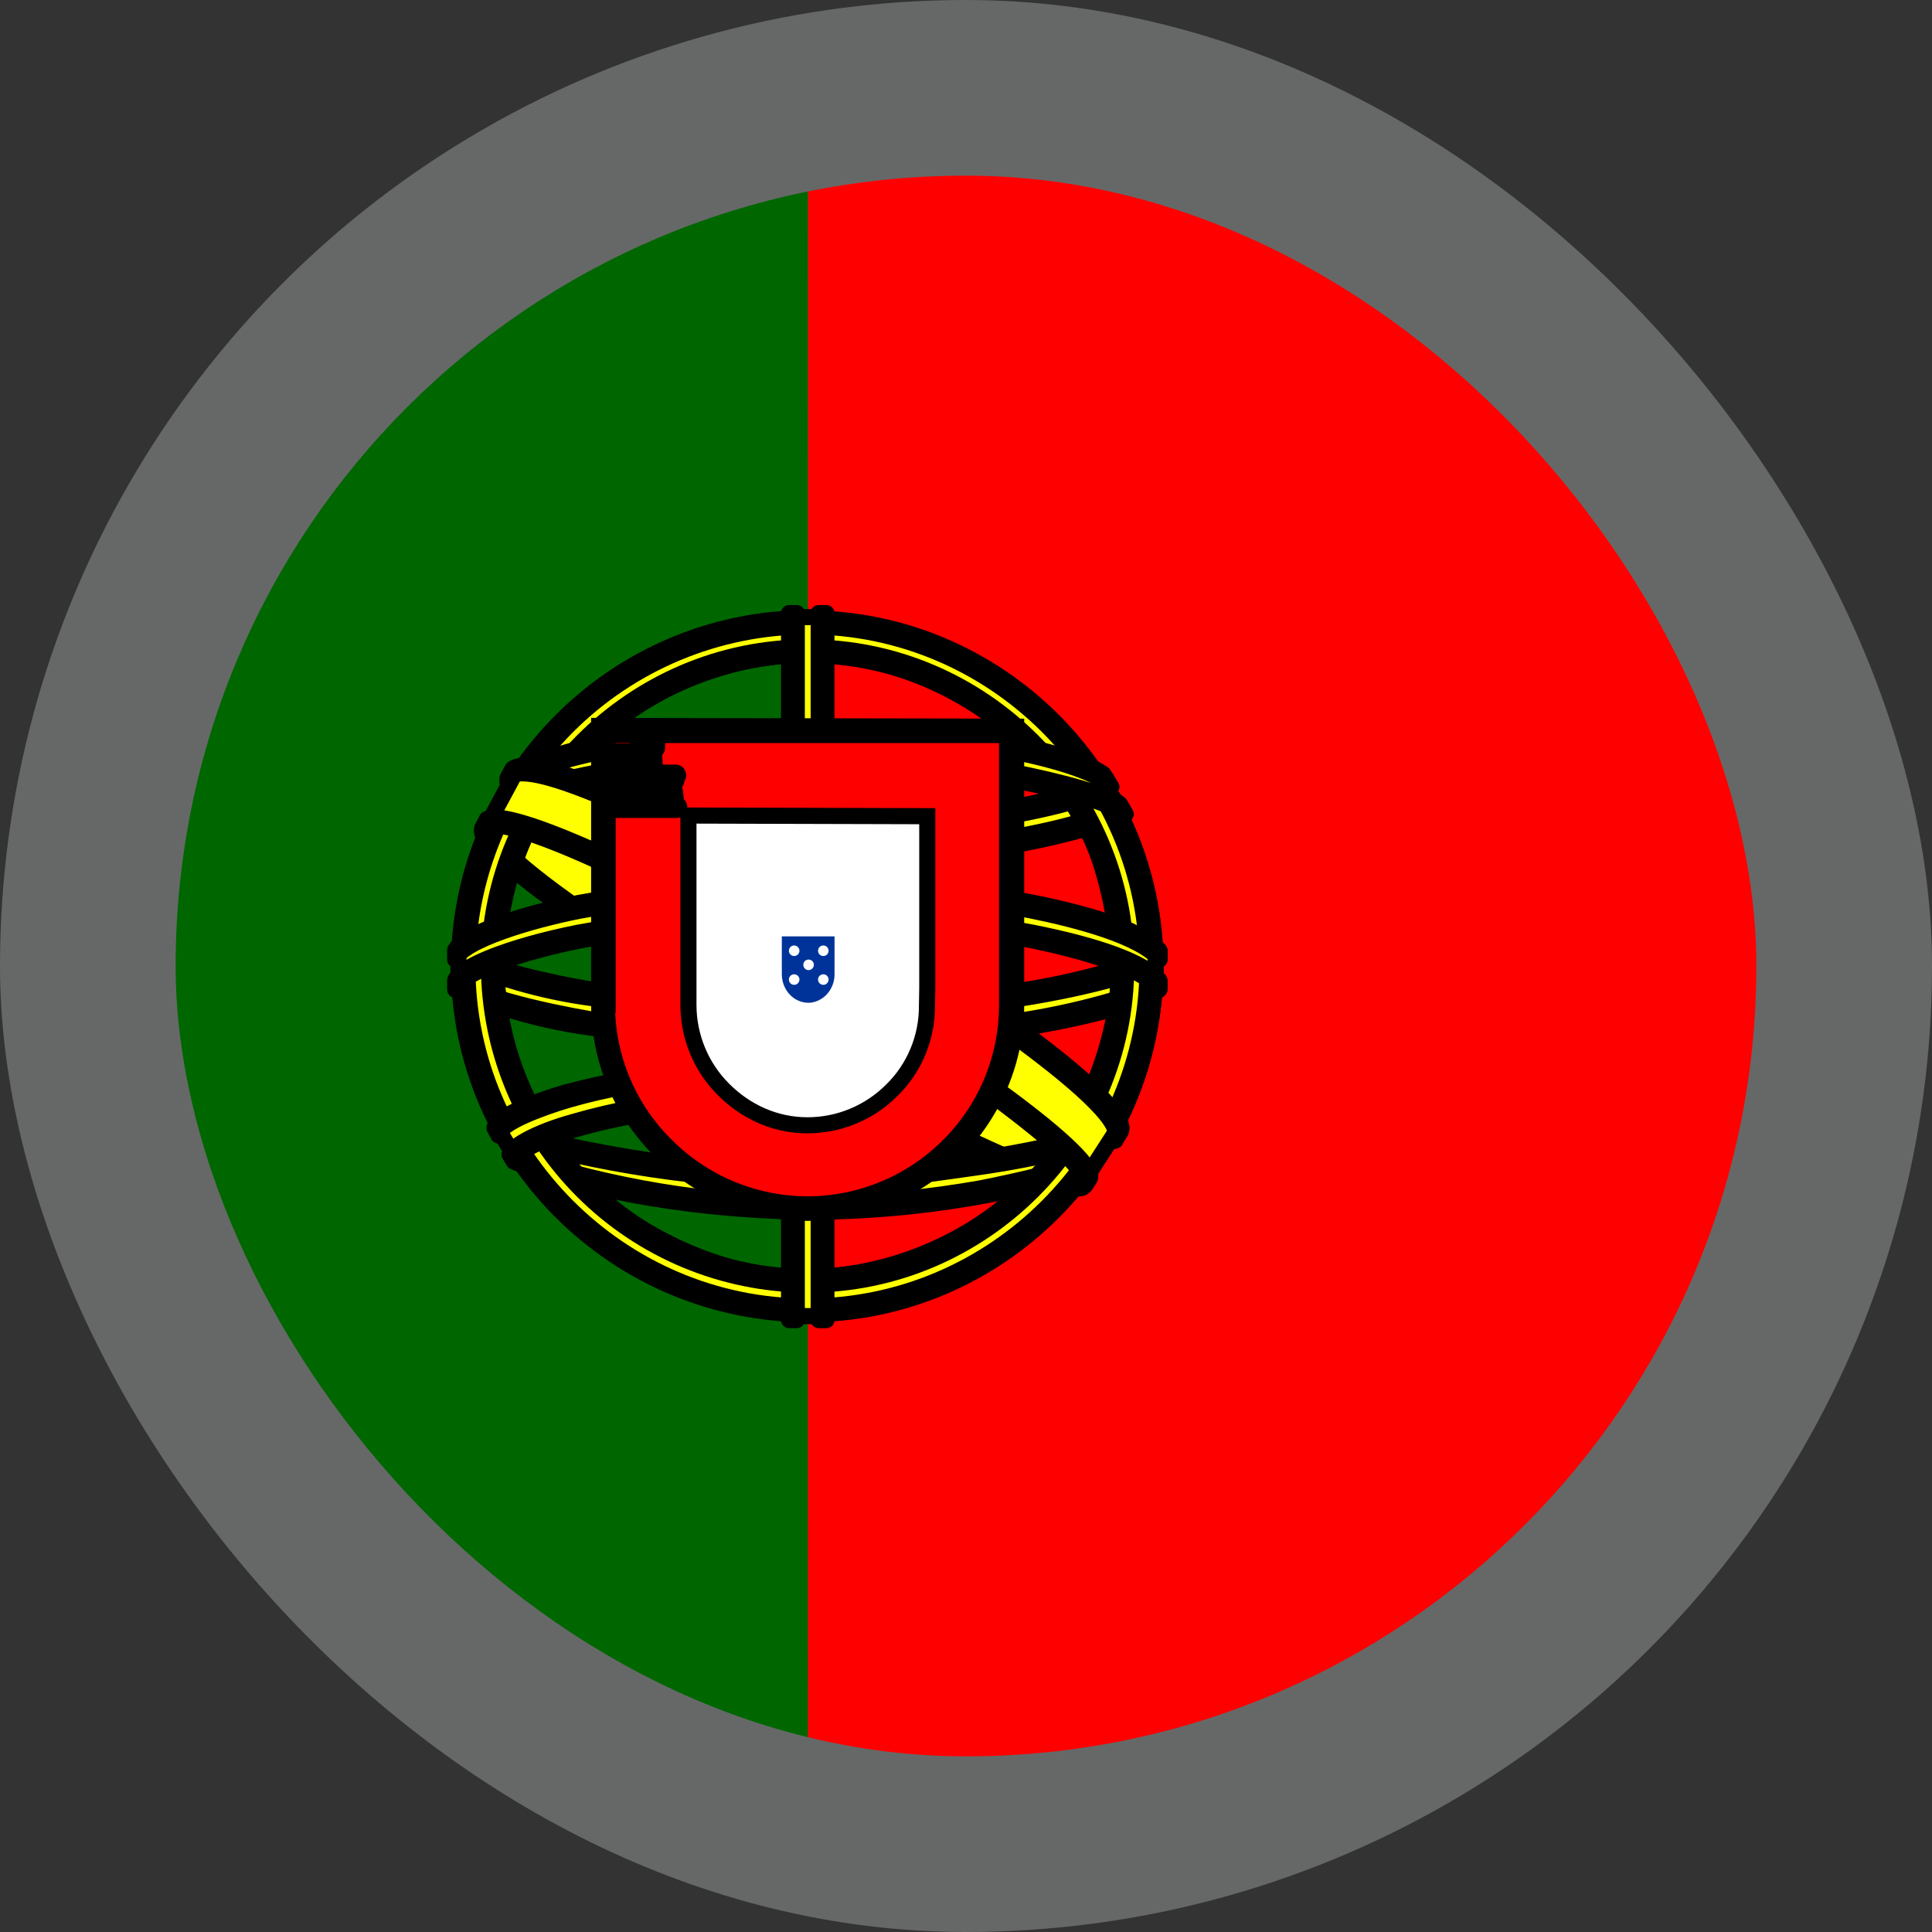 <svg width="24" height="24" viewBox="0 0 24 24" fill="none" xmlns="http://www.w3.org/2000/svg">
<rect x="0" y="0" width="24" height="24" fill="#333333" stroke="none"/>
<g clip-path="url(#clip0_2056_2287)">
<circle opacity="0.4" cx="12" cy="12" r="12" fill="#B2B7B8"/>
<g clip-path="url(#clip1_2056_2287)">
<path d="M10.036 2.182H21.818V21.818H10.032L10.036 2.182Z" fill="#FF0000"/>
<path d="M2.182 2.182H10.036V21.818H2.178L2.182 2.182Z" fill="#006600"/>
<path fill-rule="evenodd" clip-rule="evenodd" d="M13.449 14.708C12.13 14.669 6.086 10.896 6.047 10.293L6.377 9.737C6.975 10.608 13.158 14.278 13.764 14.148L13.449 14.708Z" fill="#FFFF00" stroke="black" stroke-width="0.2" stroke-linecap="round" stroke-linejoin="round"/>
<path fill-rule="evenodd" clip-rule="evenodd" d="M6.308 9.661C6.189 9.979 7.884 11.026 9.924 12.268C11.965 13.507 13.721 14.274 13.856 14.167L13.913 14.056C13.89 14.094 13.829 14.105 13.737 14.079C13.184 13.918 11.746 13.258 9.967 12.18C8.187 11.102 6.638 10.105 6.4 9.684C6.38 9.644 6.371 9.601 6.373 9.557H6.365L6.316 9.645L6.308 9.661ZM13.48 14.723C13.457 14.765 13.415 14.765 13.338 14.761C12.843 14.704 11.344 13.975 9.579 12.917C7.516 11.682 5.813 10.558 6.001 10.267L6.051 10.174L6.059 10.178C5.894 10.677 9.418 12.69 9.625 12.821C11.662 14.086 13.384 14.823 13.537 14.631L13.48 14.723Z" fill="#FFFF00" stroke="black" stroke-width="0.2" stroke-linecap="round" stroke-linejoin="round"/>
<path fill-rule="evenodd" clip-rule="evenodd" d="M10.044 10.658C11.359 10.646 12.989 10.477 13.925 10.105L13.726 9.776C13.169 10.082 11.536 10.286 10.032 10.312C8.253 10.297 6.998 10.132 6.37 9.71L6.178 10.059C7.336 10.546 8.517 10.654 10.044 10.658Z" fill="#FFFF00" stroke="black" stroke-width="0.2" stroke-linecap="round" stroke-linejoin="round"/>
<path fill-rule="evenodd" clip-rule="evenodd" d="M13.983 10.113C13.948 10.163 13.339 10.374 12.437 10.527C11.643 10.646 10.84 10.705 10.037 10.704C9.267 10.707 8.498 10.658 7.735 10.558C6.796 10.408 6.305 10.201 6.125 10.128L6.171 10.04C6.681 10.241 7.212 10.383 7.755 10.462C8.511 10.561 9.274 10.608 10.037 10.604C10.834 10.604 11.63 10.546 12.418 10.428C13.339 10.278 13.845 10.086 13.914 9.998L13.983 10.113ZM13.803 9.776C13.703 9.852 13.204 10.033 12.33 10.171C11.574 10.279 10.812 10.333 10.048 10.332C9.312 10.337 8.576 10.29 7.847 10.19C6.953 10.075 6.481 9.864 6.313 9.802L6.362 9.714C6.493 9.783 6.953 9.967 7.858 10.098C8.584 10.192 9.316 10.237 10.048 10.232C10.805 10.233 11.561 10.179 12.311 10.071C13.193 9.948 13.668 9.726 13.741 9.668L13.803 9.776ZM5.71 12.245C6.523 12.683 8.322 12.905 10.029 12.92C11.582 12.92 13.607 12.679 14.363 12.276L14.34 11.839C14.106 12.211 11.939 12.568 10.014 12.552C8.088 12.537 6.301 12.238 5.707 11.854V12.245" fill="#FFFF00"/>
<path d="M5.71 12.245C6.523 12.683 8.322 12.905 10.029 12.92C11.582 12.92 13.607 12.679 14.363 12.276L14.34 11.839C14.106 12.211 11.939 12.568 10.014 12.552C8.088 12.537 6.301 12.238 5.707 11.854V12.245M13.983 10.113C13.948 10.163 13.339 10.374 12.437 10.527C11.643 10.646 10.84 10.705 10.037 10.704C9.267 10.707 8.498 10.658 7.735 10.558C6.796 10.408 6.305 10.201 6.125 10.128L6.171 10.04C6.681 10.241 7.212 10.383 7.755 10.462C8.511 10.561 9.274 10.608 10.037 10.604C10.834 10.604 11.63 10.546 12.418 10.428C13.339 10.278 13.845 10.086 13.914 9.998L13.983 10.113ZM13.803 9.776C13.703 9.852 13.204 10.033 12.33 10.171C11.574 10.279 10.812 10.333 10.048 10.332C9.312 10.337 8.576 10.29 7.847 10.19C6.953 10.075 6.481 9.864 6.313 9.802L6.362 9.714C6.493 9.783 6.953 9.967 7.858 10.098C8.584 10.192 9.316 10.237 10.048 10.232C10.805 10.233 11.561 10.179 12.311 10.071C13.193 9.948 13.668 9.726 13.741 9.668L13.803 9.776V9.776Z" stroke="black" stroke-width="0.2" stroke-linecap="round" stroke-linejoin="round"/>
<path fill-rule="evenodd" clip-rule="evenodd" d="M14.404 12.184V12.288C14.289 12.426 13.576 12.633 12.682 12.775C11.797 12.903 10.904 12.965 10.009 12.959C8.958 12.959 8.122 12.882 7.47 12.782C6.845 12.711 6.233 12.547 5.656 12.295V12.173C6.055 12.437 7.125 12.629 7.486 12.687C8.13 12.786 8.962 12.859 10.009 12.859C11.11 12.859 11.992 12.782 12.667 12.679C13.311 12.587 14.224 12.345 14.404 12.184ZM14.404 11.812V11.919C14.289 12.054 13.576 12.261 12.682 12.403C11.797 12.531 10.904 12.593 10.009 12.587C8.958 12.587 8.122 12.51 7.474 12.414C6.847 12.342 6.234 12.177 5.656 11.923V11.8C6.055 12.065 7.125 12.261 7.486 12.315C8.134 12.414 8.966 12.491 10.009 12.491C11.11 12.491 11.992 12.414 12.667 12.307C13.311 12.215 14.224 11.973 14.404 11.812ZM10.025 14.631C8.161 14.619 6.561 14.125 6.224 14.04L6.469 14.424C7.064 14.677 8.625 15.053 10.044 15.011C11.463 14.968 12.702 14.857 13.572 14.435L13.825 14.033C13.231 14.313 11.206 14.631 10.028 14.631" fill="#FFFF00"/>
<path d="M10.025 14.631C8.161 14.619 6.561 14.125 6.224 14.04L6.469 14.424C7.064 14.677 8.625 15.053 10.044 15.011C11.463 14.968 12.702 14.857 13.572 14.435L13.825 14.033C13.231 14.313 11.206 14.631 10.028 14.631M14.404 12.184V12.288C14.289 12.426 13.576 12.633 12.682 12.775C11.797 12.903 10.904 12.965 10.009 12.959C8.958 12.959 8.122 12.882 7.47 12.782C6.845 12.711 6.233 12.547 5.656 12.295V12.173C6.055 12.437 7.125 12.629 7.486 12.687C8.13 12.786 8.962 12.859 10.009 12.859C11.11 12.859 11.992 12.782 12.667 12.679C13.311 12.587 14.224 12.345 14.404 12.184V12.184ZM14.404 11.812V11.919C14.289 12.054 13.576 12.261 12.682 12.403C11.797 12.531 10.904 12.593 10.009 12.587C8.958 12.587 8.122 12.51 7.474 12.414C6.847 12.342 6.234 12.177 5.656 11.923V11.8C6.055 12.065 7.125 12.261 7.486 12.315C8.134 12.414 8.966 12.491 10.009 12.491C11.11 12.491 11.992 12.414 12.667 12.307C13.311 12.215 14.224 11.973 14.404 11.812V11.812Z" stroke="black" stroke-width="0.2" stroke-linecap="round" stroke-linejoin="round"/>
<path fill-rule="evenodd" clip-rule="evenodd" d="M13.668 14.343C13.631 14.4 13.593 14.457 13.553 14.512C13.118 14.656 12.673 14.771 12.223 14.853C11.499 14.986 10.764 15.053 10.029 15.053C8.376 15.03 7.022 14.708 6.385 14.431L6.332 14.343L6.343 14.328L6.427 14.363C7.592 14.748 8.81 14.949 10.036 14.957C10.803 14.961 11.57 14.869 12.188 14.761C13.139 14.57 13.523 14.428 13.642 14.363L13.668 14.343ZM13.887 13.983H13.891C13.863 14.032 13.835 14.08 13.806 14.129C13.588 14.205 12.989 14.382 12.119 14.504C11.544 14.581 11.187 14.658 10.048 14.681C8.743 14.667 7.446 14.473 6.193 14.105L6.147 14.01C7.419 14.359 8.729 14.552 10.048 14.585C11.091 14.562 11.536 14.485 12.104 14.405C13.12 14.251 13.63 14.082 13.783 14.033C13.782 14.03 13.781 14.027 13.78 14.025L13.887 13.983Z" fill="#FFFF00" stroke="black" stroke-width="0.2" stroke-linecap="round" stroke-linejoin="round"/>
<path fill-rule="evenodd" clip-rule="evenodd" d="M13.909 11.9C13.917 13.128 13.288 14.232 12.782 14.719C12.038 15.443 11.046 15.854 10.009 15.87C8.77 15.893 7.604 15.084 7.29 14.731C6.676 14.037 6.178 13.158 6.162 11.969C6.239 10.627 6.765 9.695 7.528 9.055C8.266 8.447 9.195 8.119 10.151 8.126C11.125 8.153 12.268 8.633 13.054 9.584C13.568 10.205 13.794 10.88 13.909 11.904V11.9ZM10.021 7.697C12.399 7.697 14.354 9.634 14.354 12.004C14.347 13.149 13.888 14.244 13.076 15.051C12.264 15.858 11.165 16.311 10.021 16.311C7.643 16.311 5.702 14.378 5.702 12.004C5.702 9.63 7.643 7.697 10.021 7.697Z" fill="#FFFF00"/>
<path d="M10.021 7.697C12.399 7.697 14.354 9.634 14.354 12.004C14.347 13.149 13.888 14.244 13.076 15.051C12.264 15.858 11.165 16.311 10.021 16.311C7.643 16.311 5.702 14.378 5.702 12.004C5.702 9.63 7.643 7.697 10.021 7.697M13.909 11.9C13.917 13.128 13.288 14.232 12.782 14.719C12.038 15.443 11.046 15.854 10.009 15.87C8.77 15.893 7.604 15.084 7.29 14.731C6.676 14.037 6.178 13.158 6.162 11.969C6.239 10.627 6.765 9.695 7.528 9.055C8.266 8.447 9.195 8.119 10.151 8.126C11.125 8.153 12.268 8.633 13.054 9.584C13.568 10.205 13.794 10.88 13.909 11.904V11.9Z" stroke="black" stroke-width="0.2" stroke-linecap="round" stroke-linejoin="round"/>
<path fill-rule="evenodd" clip-rule="evenodd" d="M10.032 7.682C12.41 7.682 14.351 9.626 14.351 12.004C14.351 14.382 12.41 16.326 10.032 16.326C8.886 16.323 7.788 15.866 6.978 15.055C6.168 14.245 5.712 13.146 5.71 12C5.713 10.855 6.169 9.757 6.979 8.947C7.789 8.137 8.887 7.681 10.032 7.678V7.682ZM5.806 12.004C5.806 14.328 7.716 16.23 10.032 16.23C12.349 16.23 14.255 14.328 14.255 12.004C14.255 9.68 12.349 7.781 10.032 7.781C8.913 7.785 7.841 8.231 7.05 9.022C6.258 9.813 5.811 10.885 5.806 12.004Z" fill="#FFFF00" stroke="black" stroke-width="0.2" stroke-linecap="round" stroke-linejoin="round"/>
<path fill-rule="evenodd" clip-rule="evenodd" d="M10.036 8.042C12.203 8.042 13.99 9.825 13.99 12C13.99 14.178 12.203 15.958 10.036 15.958C8.987 15.955 7.982 15.537 7.239 14.796C6.497 14.054 6.078 13.049 6.074 12C6.074 9.825 7.861 8.042 10.032 8.042H10.036ZM6.17 12C6.17 14.125 7.915 15.862 10.036 15.862C12.153 15.862 13.898 14.125 13.898 12C13.898 9.875 12.153 8.138 10.032 8.138C7.911 8.138 6.17 9.875 6.17 12Z" fill="#FFFF00" stroke="black" stroke-width="0.2" stroke-linecap="round" stroke-linejoin="round"/>
<path fill-rule="evenodd" clip-rule="evenodd" d="M10.208 7.666H9.836V16.349H10.208V7.666Z" fill="#FFFF00" stroke="black" stroke-width="0.2" stroke-linecap="round" stroke-linejoin="round"/>
<path fill-rule="evenodd" clip-rule="evenodd" d="M10.17 7.616H10.266V16.399H10.17V7.616ZM9.802 7.616H9.898V16.399H9.802V7.616Z" fill="#FFFF00" stroke="black" stroke-width="0.2" stroke-linecap="round" stroke-linejoin="round"/>
<path fill-rule="evenodd" clip-rule="evenodd" d="M14.355 12.173V11.847L14.094 11.605L12.61 11.21L10.47 10.991L7.9 11.122L6.063 11.559L5.695 11.835V12.153L6.631 11.732L8.855 11.386H10.995L12.568 11.559L13.657 11.824L14.355 12.173Z" fill="#FFFF00" stroke="black" stroke-width="0.2" stroke-linecap="round" stroke-linejoin="round"/>
<path fill-rule="evenodd" clip-rule="evenodd" d="M10.032 11.336C10.97 11.333 11.906 11.416 12.828 11.586C13.637 11.747 14.209 11.95 14.401 12.176V12.291C14.171 12.008 13.403 11.801 12.809 11.678C12.03 11.528 11.045 11.432 10.032 11.432C8.958 11.432 7.961 11.536 7.194 11.685C6.581 11.808 5.76 12.05 5.656 12.291V12.176C5.714 12.008 6.324 11.758 7.183 11.586C8.123 11.415 9.077 11.332 10.032 11.336ZM10.032 10.964C10.971 10.961 11.908 11.044 12.832 11.214C13.637 11.375 14.213 11.578 14.404 11.808V11.919C14.171 11.636 13.4 11.429 12.809 11.31C12.03 11.156 11.045 11.06 10.032 11.06C9.083 11.057 8.136 11.142 7.202 11.313C6.607 11.429 5.752 11.682 5.656 11.919V11.804C5.714 11.639 6.339 11.383 7.183 11.218C8.123 11.046 9.077 10.961 10.032 10.964ZM10.013 9.074C11.62 9.066 13.024 9.3 13.664 9.63L13.898 10.033C13.342 9.733 11.827 9.419 10.013 9.469C8.537 9.476 6.96 9.63 6.166 10.052L6.446 9.584C7.098 9.246 8.632 9.078 10.013 9.074Z" fill="#FFFF00" stroke="black" stroke-width="0.2" stroke-linecap="round" stroke-linejoin="round"/>
<path fill-rule="evenodd" clip-rule="evenodd" d="M10.032 9.407C10.952 9.407 11.835 9.457 12.54 9.584C13.196 9.707 13.825 9.891 13.913 9.99L13.982 10.113C13.764 9.971 13.223 9.81 12.525 9.68C11.701 9.548 10.866 9.491 10.032 9.507C8.996 9.507 8.191 9.557 7.501 9.68C6.772 9.814 6.266 10.009 6.139 10.101L6.208 9.975C6.45 9.848 6.837 9.699 7.485 9.584C8.199 9.453 9.008 9.415 10.032 9.407ZM10.032 9.039C10.842 9.026 11.652 9.083 12.452 9.208C12.985 9.311 13.511 9.473 13.706 9.614L13.806 9.776C13.633 9.584 12.985 9.404 12.41 9.304C11.742 9.189 10.91 9.143 10.032 9.135C9.111 9.135 8.26 9.193 7.6 9.311C6.971 9.434 6.565 9.576 6.392 9.687L6.481 9.549C6.718 9.427 7.102 9.311 7.585 9.216C8.249 9.097 9.108 9.039 10.032 9.039ZM12.18 13.799C11.47 13.676 10.751 13.623 10.032 13.638C7.351 13.668 6.488 14.186 6.381 14.343L6.181 14.017C6.86 13.523 8.318 13.246 10.043 13.273C10.937 13.289 11.708 13.35 12.36 13.473L12.176 13.799" fill="#FFFF00"/>
<path d="M12.18 13.799C11.47 13.676 10.751 13.623 10.032 13.638C7.351 13.668 6.488 14.186 6.381 14.343L6.181 14.017C6.86 13.523 8.318 13.246 10.043 13.273C10.937 13.289 11.708 13.35 12.36 13.473L12.176 13.799M10.032 9.407C10.952 9.407 11.835 9.457 12.54 9.584C13.196 9.707 13.825 9.891 13.913 9.99L13.982 10.113C13.764 9.971 13.223 9.81 12.525 9.68C11.701 9.548 10.866 9.491 10.032 9.507C8.996 9.507 8.191 9.557 7.501 9.68C6.772 9.814 6.266 10.009 6.139 10.101L6.208 9.975C6.45 9.848 6.837 9.699 7.485 9.584C8.199 9.453 9.008 9.415 10.032 9.407V9.407ZM10.032 9.039C10.842 9.026 11.652 9.083 12.452 9.208C12.985 9.311 13.511 9.473 13.706 9.614L13.806 9.776C13.633 9.584 12.985 9.404 12.41 9.304C11.742 9.189 10.91 9.143 10.032 9.135C9.111 9.135 8.26 9.193 7.6 9.311C6.971 9.434 6.565 9.576 6.392 9.687L6.481 9.549C6.718 9.427 7.102 9.311 7.585 9.216C8.249 9.097 9.108 9.039 10.032 9.039V9.039Z" stroke="black" stroke-width="0.2" stroke-linecap="round" stroke-linejoin="round"/>
<path fill-rule="evenodd" clip-rule="evenodd" d="M10.017 13.592C10.761 13.603 11.493 13.63 12.203 13.764L12.149 13.856C11.446 13.735 10.734 13.68 10.021 13.691C9.031 13.684 8.026 13.776 7.159 14.025C6.883 14.102 6.431 14.278 6.381 14.424L6.331 14.339C6.346 14.255 6.622 14.075 7.136 13.933C8.134 13.645 9.066 13.599 10.013 13.588L10.017 13.592ZM10.051 13.216C10.837 13.215 11.621 13.283 12.395 13.419L12.341 13.515C11.587 13.377 10.822 13.31 10.055 13.316C9.062 13.316 8.011 13.388 7.052 13.665C6.745 13.757 6.208 13.948 6.193 14.102L6.143 14.014C6.155 13.875 6.615 13.691 7.033 13.569C8.018 13.311 9.034 13.192 10.051 13.216Z" fill="#FFFF00" stroke="black" stroke-width="0.2" stroke-linecap="round" stroke-linejoin="round"/>
<path fill-rule="evenodd" clip-rule="evenodd" d="M13.856 14.067L13.534 14.566L12.609 13.745L10.209 12.134L7.505 10.646L6.097 10.167L6.396 9.611L6.5 9.557L7.374 9.776L10.251 11.26L11.911 12.307L13.304 13.304L13.871 13.96L13.856 14.067Z" fill="#FFFF00" stroke="black" stroke-width="0.2" stroke-linecap="round" stroke-linejoin="round"/>
<path fill-rule="evenodd" clip-rule="evenodd" d="M6.048 10.178C6.297 10.013 8.107 10.819 9.998 11.962C11.889 13.108 13.695 14.401 13.534 14.646L13.48 14.727L13.454 14.746C13.461 14.746 13.488 14.708 13.454 14.62C13.369 14.355 12.092 13.335 9.964 12.05C7.893 10.815 6.167 10.071 5.994 10.286L6.048 10.178ZM13.922 14.059C14.075 13.753 12.399 12.487 10.316 11.256C8.188 10.048 6.65 9.338 6.37 9.549L6.309 9.664C6.309 9.668 6.309 9.657 6.324 9.645C6.374 9.603 6.458 9.607 6.497 9.607C6.98 9.611 8.36 10.243 10.293 11.356C11.141 11.847 13.876 13.603 13.864 14.094C13.864 14.136 13.868 14.144 13.852 14.167L13.922 14.059Z" fill="#FFFF00" stroke="black" stroke-width="0.2" stroke-linecap="round" stroke-linejoin="round"/>
<path d="M7.443 12.478C7.444 12.817 7.512 13.152 7.643 13.465C7.774 13.777 7.966 14.06 8.207 14.298C8.445 14.54 8.729 14.732 9.042 14.864C9.355 14.996 9.691 15.065 10.031 15.066C10.718 15.066 11.378 14.793 11.864 14.307C12.104 14.068 12.295 13.783 12.425 13.47C12.556 13.157 12.623 12.822 12.623 12.483V9.027L7.443 9.018V12.478Z" fill="white" stroke="black" stroke-width="0.2"/>
<path d="M7.54 12.483C7.54 12.808 7.606 13.129 7.732 13.429C7.857 13.728 8.041 14 8.273 14.228C8.737 14.695 9.368 14.959 10.027 14.961C10.684 14.962 11.315 14.701 11.781 14.237C12.012 14.008 12.195 13.736 12.32 13.437C12.445 13.137 12.509 12.816 12.51 12.491V9.131H7.548V12.483H7.54ZM11.519 10.139V12.273L11.515 12.496C11.516 12.691 11.478 12.884 11.403 13.064C11.328 13.244 11.218 13.407 11.079 13.543C10.801 13.822 10.424 13.979 10.031 13.979C9.621 13.979 9.259 13.805 8.988 13.534C8.71 13.257 8.553 12.88 8.552 12.487V10.131L11.519 10.139Z" fill="#FF0000" stroke="black" stroke-width="0.2"/>
<path d="M7.862 10.008C7.867 9.768 8.037 9.712 8.037 9.712C8.041 9.712 8.224 9.773 8.224 10.013H7.862" fill="#FFFF00"/>
<path d="M7.714 9.716L7.683 9.991H7.867C7.867 9.764 8.041 9.729 8.041 9.729C8.046 9.729 8.216 9.777 8.22 9.991H8.403L8.368 9.712H7.714V9.716ZM7.67 9.995H8.412C8.425 9.995 8.438 10.008 8.438 10.026C8.438 10.048 8.425 10.061 8.412 10.061H7.67C7.657 10.061 7.644 10.048 7.644 10.026C7.644 10.008 7.657 9.995 7.675 9.995H7.67Z" fill="#FFFF00" stroke="black" stroke-width="0.2"/>
<path d="M7.941 9.991C7.941 9.847 8.041 9.808 8.041 9.808C8.041 9.808 8.142 9.851 8.142 9.991H7.941ZM7.688 9.598H8.399C8.412 9.598 8.425 9.616 8.425 9.633C8.425 9.646 8.412 9.659 8.399 9.659H7.688C7.675 9.659 7.662 9.646 7.662 9.629C7.662 9.616 7.675 9.603 7.688 9.603V9.598ZM7.705 9.664H8.377C8.39 9.664 8.403 9.677 8.403 9.694C8.403 9.712 8.39 9.725 8.377 9.725H7.701C7.683 9.725 7.675 9.712 7.675 9.694C7.675 9.677 7.683 9.664 7.701 9.664H7.705ZM7.923 9.201H7.976V9.236H8.015V9.201H8.072V9.24H8.111V9.197H8.163V9.284C8.163 9.302 8.155 9.31 8.142 9.31H7.95C7.937 9.31 7.923 9.302 7.923 9.288V9.201ZM8.124 9.319L8.137 9.598H7.95L7.963 9.315H8.124" fill="#FFFF00"/>
<path d="M8.124 9.319L8.137 9.598H7.95L7.963 9.315H8.124M7.941 9.991C7.941 9.847 8.041 9.808 8.041 9.808C8.041 9.808 8.142 9.851 8.142 9.991H7.941ZM7.688 9.598H8.399C8.412 9.598 8.425 9.616 8.425 9.633C8.425 9.646 8.412 9.659 8.399 9.659H7.688C7.675 9.659 7.662 9.646 7.662 9.629C7.662 9.616 7.675 9.603 7.688 9.603V9.598ZM7.705 9.664H8.377C8.39 9.664 8.403 9.677 8.403 9.694C8.403 9.712 8.39 9.725 8.377 9.725H7.701C7.683 9.725 7.675 9.712 7.675 9.694C7.675 9.677 7.683 9.664 7.701 9.664H7.705ZM7.923 9.201H7.976V9.236H8.015V9.201H8.072V9.24H8.111V9.197H8.163V9.284C8.163 9.302 8.155 9.31 8.142 9.31H7.95C7.937 9.31 7.923 9.302 7.923 9.288V9.201Z" stroke="black" stroke-width="0.2"/>
<path d="M7.897 9.45V9.598H7.723V9.45H7.897Z" fill="#FFFF00" stroke="black" stroke-width="0.2"/>
<path d="M7.692 9.336H7.745V9.38H7.784V9.336H7.836V9.38H7.876V9.336H7.928V9.424C7.928 9.441 7.919 9.45 7.906 9.45H7.719C7.712 9.45 7.705 9.447 7.7 9.442C7.695 9.437 7.692 9.431 7.692 9.424V9.336Z" fill="#FFFF00" stroke="black" stroke-width="0.2"/>
<path d="M8.024 9.406C8.024 9.38 8.063 9.38 8.063 9.406V9.476H8.024V9.406Z" fill="black"/>
<path d="M7.792 9.502C7.792 9.476 7.827 9.476 7.827 9.502V9.555H7.792V9.502Z" fill="black"/>
<path d="M9.712 12.103C9.712 12.195 9.746 12.284 9.808 12.352C9.838 12.384 9.873 12.411 9.913 12.428C9.953 12.447 9.996 12.456 10.04 12.457C10.131 12.457 10.214 12.413 10.271 12.352C10.333 12.284 10.368 12.195 10.367 12.103V11.632H9.712V12.103Z" fill="#003399"/>
<path d="M9.865 11.876C9.901 11.876 9.931 11.847 9.931 11.811C9.931 11.774 9.901 11.745 9.865 11.745C9.829 11.745 9.8 11.774 9.8 11.811C9.8 11.847 9.829 11.876 9.865 11.876Z" fill="white"/>
<path d="M10.228 11.876C10.264 11.876 10.293 11.847 10.293 11.811C10.293 11.774 10.264 11.745 10.228 11.745C10.191 11.745 10.162 11.774 10.162 11.811C10.162 11.847 10.191 11.876 10.228 11.876Z" fill="white"/>
<path d="M10.044 12.051C10.081 12.051 10.11 12.021 10.11 11.985C10.11 11.949 10.081 11.92 10.044 11.92C10.008 11.92 9.979 11.949 9.979 11.985C9.979 12.021 10.008 12.051 10.044 12.051Z" fill="white"/>
<path d="M9.865 12.234C9.901 12.234 9.931 12.205 9.931 12.168C9.931 12.132 9.901 12.103 9.865 12.103C9.829 12.103 9.8 12.132 9.8 12.168C9.8 12.205 9.829 12.234 9.865 12.234Z" fill="white"/>
<path d="M10.228 12.234C10.264 12.234 10.293 12.205 10.293 12.168C10.293 12.132 10.264 12.103 10.228 12.103C10.191 12.103 10.162 12.132 10.162 12.168C10.162 12.205 10.191 12.234 10.228 12.234Z" fill="white"/>
</g>
</g>
<defs>
<clipPath id="clip0_2056_2287">
<rect width="24" height="24" rx="12" fill="white"/>
</clipPath>
<clipPath id="clip1_2056_2287">
<rect x="2.182" y="2.182" width="19.636" height="19.636" rx="9.818" fill="white"/>
</clipPath>
</defs>
</svg>

